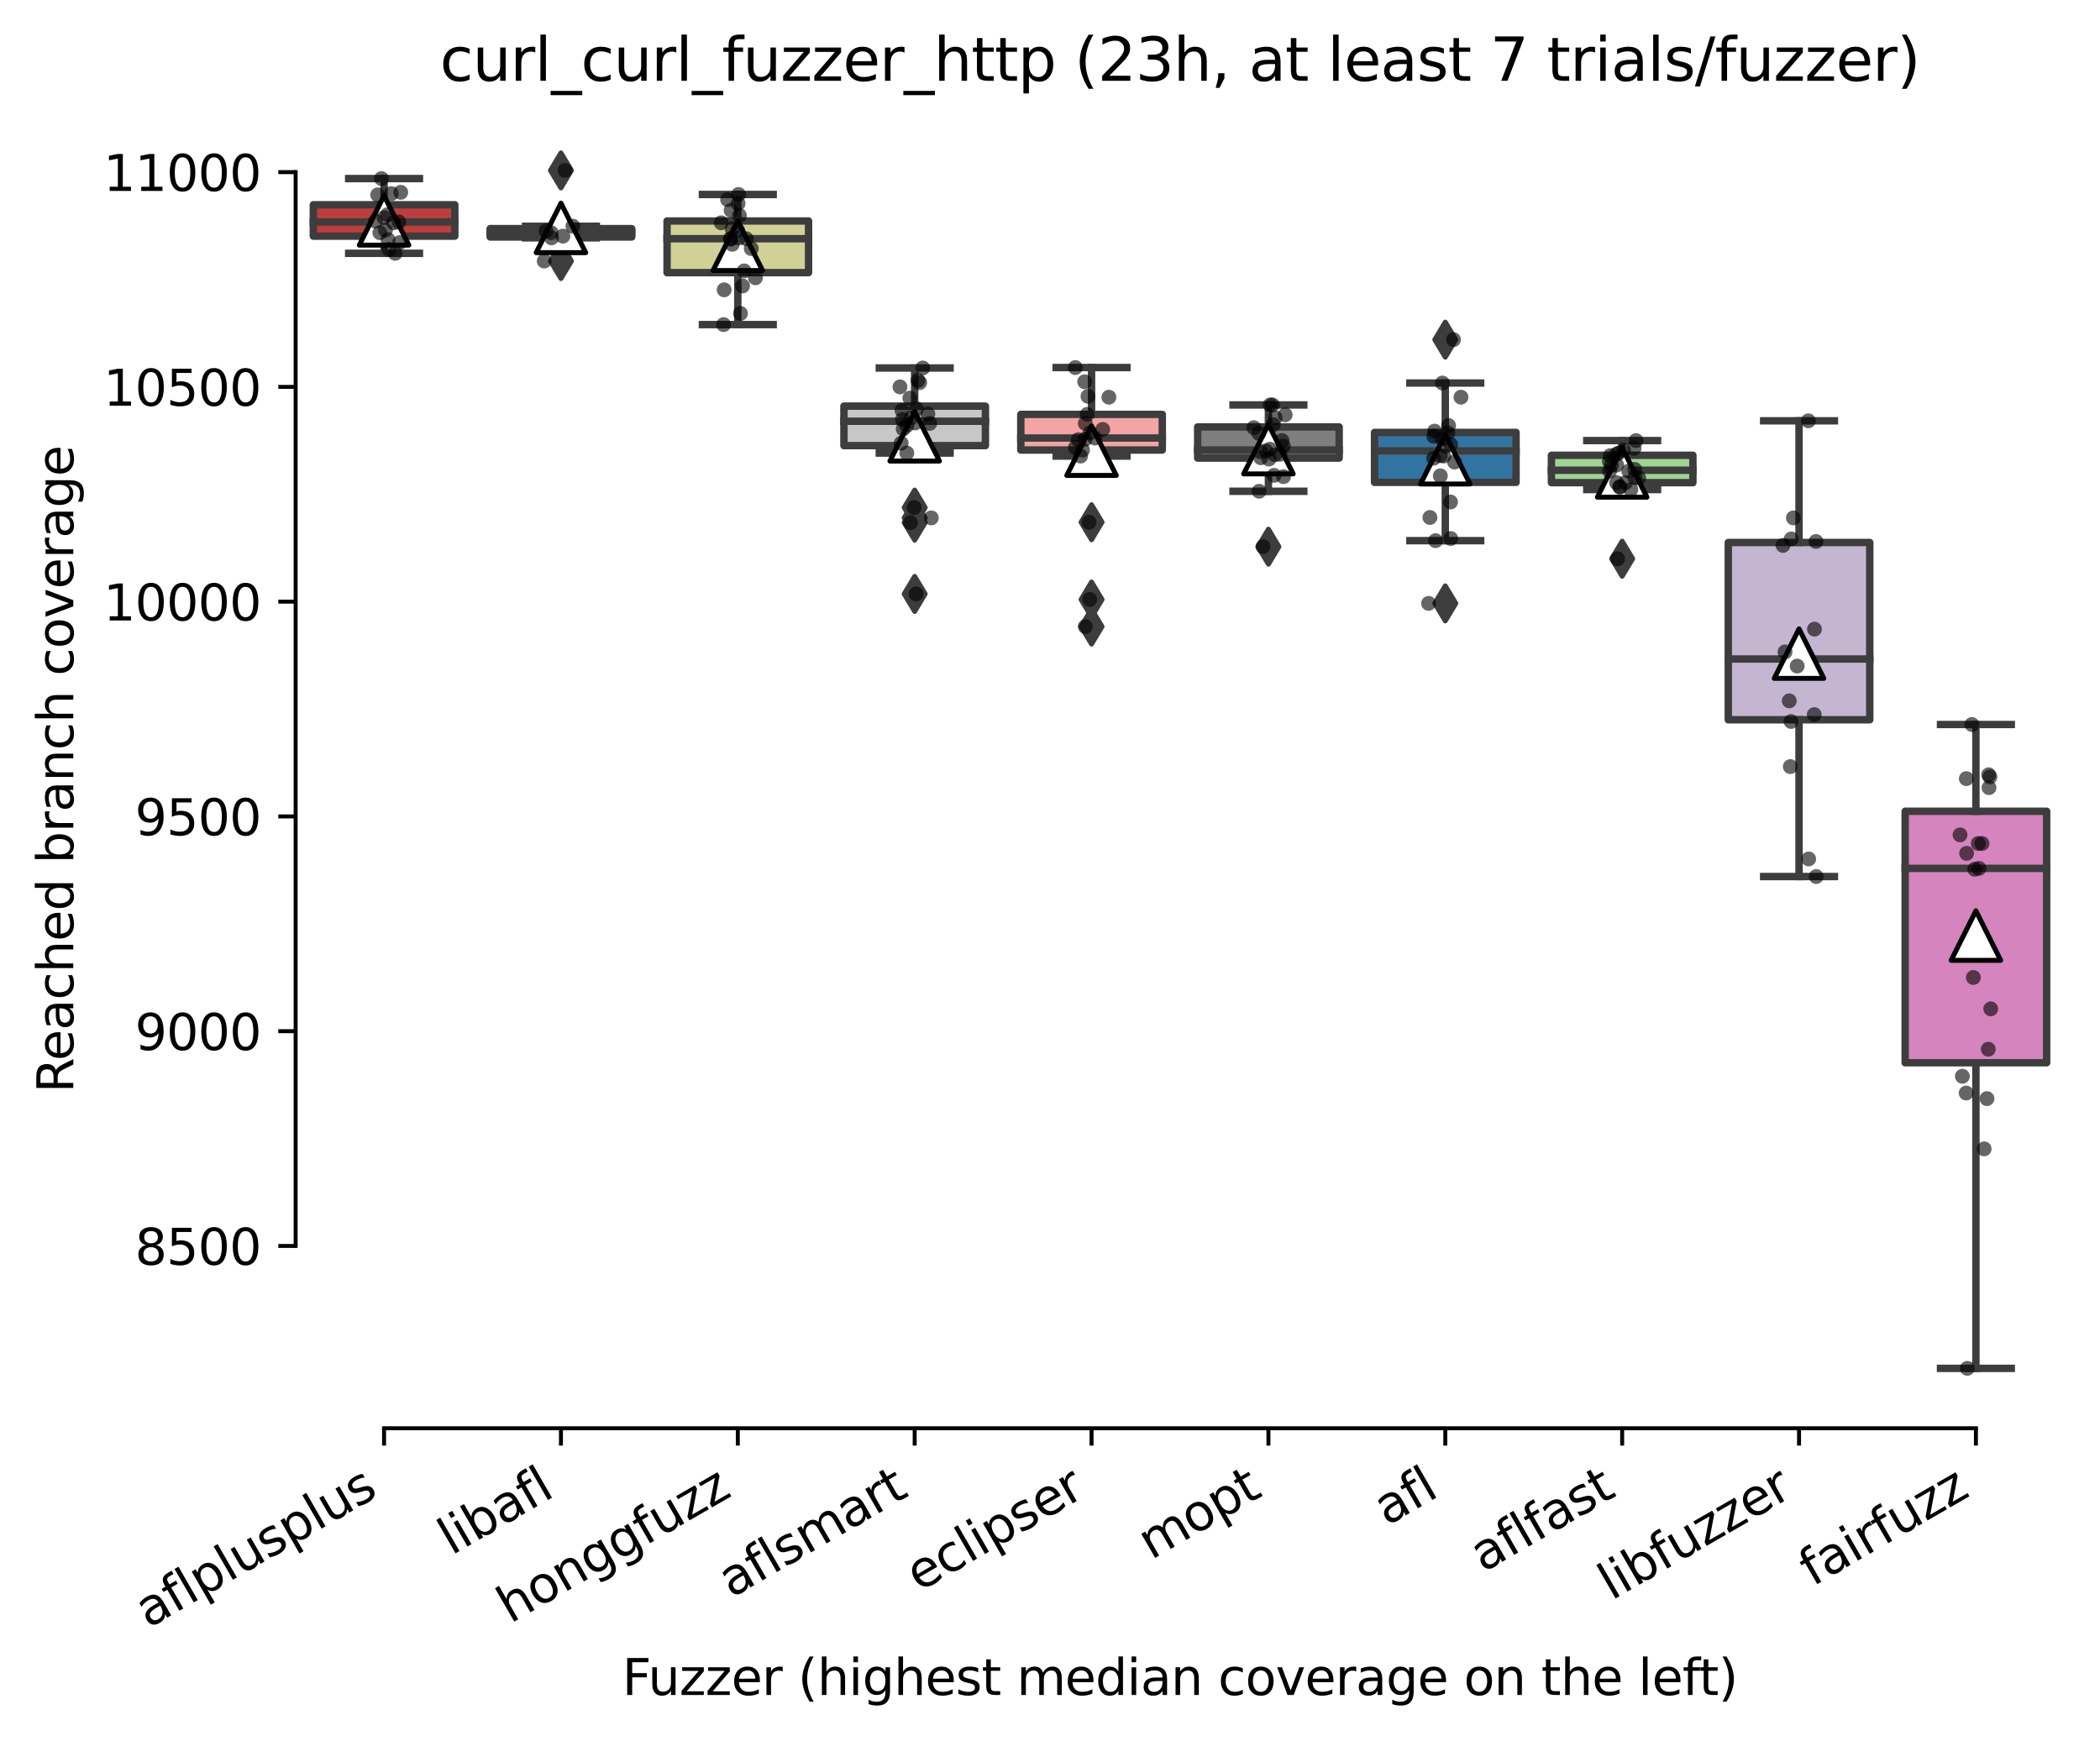 <?xml version="1.0" encoding="utf-8" standalone="no"?>
<!DOCTYPE svg PUBLIC "-//W3C//DTD SVG 1.1//EN"
  "http://www.w3.org/Graphics/SVG/1.1/DTD/svg11.dtd">
<svg xmlns:xlink="http://www.w3.org/1999/xlink" width="424.011pt" height="351.576pt" viewBox="0 0 424.011 351.576" xmlns="http://www.w3.org/2000/svg" version="1.1">
 <defs>
  <style type="text/css">*{stroke-linejoin: round; stroke-linecap: butt}</style>
 </defs>
 <g id="figure_1">
  <g id="patch_1">
   <path d="M 0 351.576 
L 424.011 351.576 
L 424.011 0 
L 0 0 
z
" style="fill: #ffffff"/>
  </g>
  <g id="axes_1">
   <g id="patch_2">
    <path d="M 59.691 288.43 
L 416.811 288.43 
L 416.811 22.318 
L 59.691 22.318 
z
" style="fill: #ffffff"/>
   </g>
   <g id="patch_3">
    <path d="M 63.262 47.685 
L 91.831 47.685 
L 91.831 41.353 
L 63.262 41.353 
L 63.262 47.685 
z
" clip-path="url(#p27b7f3db1e)" style="fill: #c03d3e; stroke: #3d3d3d; stroke-width: 1.5; stroke-linejoin: miter"/>
   </g>
   <g id="patch_4">
    <path d="M 98.974 47.859 
L 127.543 47.859 
L 127.543 46.167 
L 98.974 46.167 
L 98.974 47.859 
z
" clip-path="url(#p27b7f3db1e)" style="fill: #3a923a; stroke: #3d3d3d; stroke-width: 1.5; stroke-linejoin: miter"/>
   </g>
   <g id="patch_5">
    <path d="M 134.686 55.058 
L 163.255 55.058 
L 163.255 44.628 
L 134.686 44.628 
L 134.686 55.058 
z
" clip-path="url(#p27b7f3db1e)" style="fill: #d1d197; stroke: #3d3d3d; stroke-width: 1.5; stroke-linejoin: miter"/>
   </g>
   <g id="patch_6">
    <path d="M 170.398 89.993 
L 198.967 89.993 
L 198.967 82.013 
L 170.398 82.013 
L 170.398 89.993 
z
" clip-path="url(#p27b7f3db1e)" style="fill: #c7c7c7; stroke: #3d3d3d; stroke-width: 1.5; stroke-linejoin: miter"/>
   </g>
   <g id="patch_7">
    <path d="M 206.11 90.882 
L 234.679 90.882 
L 234.679 83.683 
L 206.11 83.683 
L 206.11 90.882 
z
" clip-path="url(#p27b7f3db1e)" style="fill: #f2a5a3; stroke: #3d3d3d; stroke-width: 1.5; stroke-linejoin: miter"/>
   </g>
   <g id="patch_8">
    <path d="M 241.822 92.509 
L 270.391 92.509 
L 270.391 86.22 
L 241.822 86.22 
L 241.822 92.509 
z
" clip-path="url(#p27b7f3db1e)" style="fill: #7f7f7f; stroke: #3d3d3d; stroke-width: 1.5; stroke-linejoin: miter"/>
   </g>
   <g id="patch_9">
    <path d="M 277.534 97.41 
L 306.103 97.41 
L 306.103 87.326 
L 277.534 87.326 
L 277.534 97.41 
z
" clip-path="url(#p27b7f3db1e)" style="fill: #3274a1; stroke: #3d3d3d; stroke-width: 1.5; stroke-linejoin: miter"/>
   </g>
   <g id="patch_10">
    <path d="M 313.246 97.475 
L 341.815 97.475 
L 341.815 91.945 
L 313.246 91.945 
L 313.246 97.475 
z
" clip-path="url(#p27b7f3db1e)" style="fill: #9fd495; stroke: #3d3d3d; stroke-width: 1.5; stroke-linejoin: miter"/>
   </g>
   <g id="patch_11">
    <path d="M 348.958 145.356 
L 377.527 145.356 
L 377.527 109.553 
L 348.958 109.553 
L 348.958 145.356 
z
" clip-path="url(#p27b7f3db1e)" style="fill: #c4b5d0; stroke: #3d3d3d; stroke-width: 1.5; stroke-linejoin: miter"/>
   </g>
   <g id="patch_12">
    <path d="M 384.67 214.618 
L 413.239 214.618 
L 413.239 163.831 
L 384.67 163.831 
L 384.67 214.618 
z
" clip-path="url(#p27b7f3db1e)" style="fill: #d684bd; stroke: #3d3d3d; stroke-width: 1.5; stroke-linejoin: miter"/>
   </g>
   <g id="matplotlib.axis_1">
    <g id="xtick_1">
     <g id="line2d_1">
      <defs>
       <path id="m35e69e8314" d="M 0 0 
L 0 3.5 
" style="stroke: #000000; stroke-width: 0.8"/>
      </defs>
      <g>
       <use xlink:href="#m35e69e8314" x="77.547" y="288.43" style="stroke: #000000; stroke-width: 0.8"/>
      </g>
     </g>
     <g id="text_1">
      <!-- aflplusplus -->
      <g transform="translate(29.938 328.897) rotate(-30) scale(0.1 -0.1)">
       <defs>
        <path id="DejaVuSans-61" d="M 2194 1759 
Q 1497 1759 1228 1600 
Q 959 1441 959 1056 
Q 959 750 1161 570 
Q 1363 391 1709 391 
Q 2188 391 2477 730 
Q 2766 1069 2766 1631 
L 2766 1759 
L 2194 1759 
z
M 3341 1997 
L 3341 0 
L 2766 0 
L 2766 531 
Q 2569 213 2275 61 
Q 1981 -91 1556 -91 
Q 1019 -91 701 211 
Q 384 513 384 1019 
Q 384 1609 779 1909 
Q 1175 2209 1959 2209 
L 2766 2209 
L 2766 2266 
Q 2766 2663 2505 2880 
Q 2244 3097 1772 3097 
Q 1472 3097 1187 3025 
Q 903 2953 641 2809 
L 641 3341 
Q 956 3463 1253 3523 
Q 1550 3584 1831 3584 
Q 2591 3584 2966 3190 
Q 3341 2797 3341 1997 
z
" transform="scale(0.016)"/>
        <path id="DejaVuSans-66" d="M 2375 4863 
L 2375 4384 
L 1825 4384 
Q 1516 4384 1395 4259 
Q 1275 4134 1275 3809 
L 1275 3500 
L 2222 3500 
L 2222 3053 
L 1275 3053 
L 1275 0 
L 697 0 
L 697 3053 
L 147 3053 
L 147 3500 
L 697 3500 
L 697 3744 
Q 697 4328 969 4595 
Q 1241 4863 1831 4863 
L 2375 4863 
z
" transform="scale(0.016)"/>
        <path id="DejaVuSans-6c" d="M 603 4863 
L 1178 4863 
L 1178 0 
L 603 0 
L 603 4863 
z
" transform="scale(0.016)"/>
        <path id="DejaVuSans-70" d="M 1159 525 
L 1159 -1331 
L 581 -1331 
L 581 3500 
L 1159 3500 
L 1159 2969 
Q 1341 3281 1617 3432 
Q 1894 3584 2278 3584 
Q 2916 3584 3314 3078 
Q 3713 2572 3713 1747 
Q 3713 922 3314 415 
Q 2916 -91 2278 -91 
Q 1894 -91 1617 61 
Q 1341 213 1159 525 
z
M 3116 1747 
Q 3116 2381 2855 2742 
Q 2594 3103 2138 3103 
Q 1681 3103 1420 2742 
Q 1159 2381 1159 1747 
Q 1159 1113 1420 752 
Q 1681 391 2138 391 
Q 2594 391 2855 752 
Q 3116 1113 3116 1747 
z
" transform="scale(0.016)"/>
        <path id="DejaVuSans-75" d="M 544 1381 
L 544 3500 
L 1119 3500 
L 1119 1403 
Q 1119 906 1312 657 
Q 1506 409 1894 409 
Q 2359 409 2629 706 
Q 2900 1003 2900 1516 
L 2900 3500 
L 3475 3500 
L 3475 0 
L 2900 0 
L 2900 538 
Q 2691 219 2414 64 
Q 2138 -91 1772 -91 
Q 1169 -91 856 284 
Q 544 659 544 1381 
z
M 1991 3584 
L 1991 3584 
z
" transform="scale(0.016)"/>
        <path id="DejaVuSans-73" d="M 2834 3397 
L 2834 2853 
Q 2591 2978 2328 3040 
Q 2066 3103 1784 3103 
Q 1356 3103 1142 2972 
Q 928 2841 928 2578 
Q 928 2378 1081 2264 
Q 1234 2150 1697 2047 
L 1894 2003 
Q 2506 1872 2764 1633 
Q 3022 1394 3022 966 
Q 3022 478 2636 193 
Q 2250 -91 1575 -91 
Q 1294 -91 989 -36 
Q 684 19 347 128 
L 347 722 
Q 666 556 975 473 
Q 1284 391 1588 391 
Q 1994 391 2212 530 
Q 2431 669 2431 922 
Q 2431 1156 2273 1281 
Q 2116 1406 1581 1522 
L 1381 1569 
Q 847 1681 609 1914 
Q 372 2147 372 2553 
Q 372 3047 722 3315 
Q 1072 3584 1716 3584 
Q 2034 3584 2315 3537 
Q 2597 3491 2834 3397 
z
" transform="scale(0.016)"/>
       </defs>
       <use xlink:href="#DejaVuSans-61"/>
       <use xlink:href="#DejaVuSans-66" x="61.279"/>
       <use xlink:href="#DejaVuSans-6c" x="96.484"/>
       <use xlink:href="#DejaVuSans-70" x="124.268"/>
       <use xlink:href="#DejaVuSans-6c" x="187.744"/>
       <use xlink:href="#DejaVuSans-75" x="215.527"/>
       <use xlink:href="#DejaVuSans-73" x="278.906"/>
       <use xlink:href="#DejaVuSans-70" x="331.006"/>
       <use xlink:href="#DejaVuSans-6c" x="394.482"/>
       <use xlink:href="#DejaVuSans-75" x="422.266"/>
       <use xlink:href="#DejaVuSans-73" x="485.645"/>
      </g>
     </g>
    </g>
    <g id="xtick_2">
     <g id="line2d_2">
      <g>
       <use xlink:href="#m35e69e8314" x="113.259" y="288.43" style="stroke: #000000; stroke-width: 0.8"/>
      </g>
     </g>
     <g id="text_2">
      <!-- libafl -->
      <g transform="translate(91.147 314.176) rotate(-30) scale(0.1 -0.1)">
       <defs>
        <path id="DejaVuSans-69" d="M 603 3500 
L 1178 3500 
L 1178 0 
L 603 0 
L 603 3500 
z
M 603 4863 
L 1178 4863 
L 1178 4134 
L 603 4134 
L 603 4863 
z
" transform="scale(0.016)"/>
        <path id="DejaVuSans-62" d="M 3116 1747 
Q 3116 2381 2855 2742 
Q 2594 3103 2138 3103 
Q 1681 3103 1420 2742 
Q 1159 2381 1159 1747 
Q 1159 1113 1420 752 
Q 1681 391 2138 391 
Q 2594 391 2855 752 
Q 3116 1113 3116 1747 
z
M 1159 2969 
Q 1341 3281 1617 3432 
Q 1894 3584 2278 3584 
Q 2916 3584 3314 3078 
Q 3713 2572 3713 1747 
Q 3713 922 3314 415 
Q 2916 -91 2278 -91 
Q 1894 -91 1617 61 
Q 1341 213 1159 525 
L 1159 0 
L 581 0 
L 581 4863 
L 1159 4863 
L 1159 2969 
z
" transform="scale(0.016)"/>
       </defs>
       <use xlink:href="#DejaVuSans-6c"/>
       <use xlink:href="#DejaVuSans-69" x="27.783"/>
       <use xlink:href="#DejaVuSans-62" x="55.566"/>
       <use xlink:href="#DejaVuSans-61" x="119.043"/>
       <use xlink:href="#DejaVuSans-66" x="180.322"/>
       <use xlink:href="#DejaVuSans-6c" x="215.527"/>
      </g>
     </g>
    </g>
    <g id="xtick_3">
     <g id="line2d_3">
      <g>
       <use xlink:href="#m35e69e8314" x="148.971" y="288.43" style="stroke: #000000; stroke-width: 0.8"/>
      </g>
     </g>
     <g id="text_3">
      <!-- honggfuzz -->
      <g transform="translate(103.031 327.933) rotate(-30) scale(0.1 -0.1)">
       <defs>
        <path id="DejaVuSans-68" d="M 3513 2113 
L 3513 0 
L 2938 0 
L 2938 2094 
Q 2938 2591 2744 2837 
Q 2550 3084 2163 3084 
Q 1697 3084 1428 2787 
Q 1159 2491 1159 1978 
L 1159 0 
L 581 0 
L 581 4863 
L 1159 4863 
L 1159 2956 
Q 1366 3272 1645 3428 
Q 1925 3584 2291 3584 
Q 2894 3584 3203 3211 
Q 3513 2838 3513 2113 
z
" transform="scale(0.016)"/>
        <path id="DejaVuSans-6f" d="M 1959 3097 
Q 1497 3097 1228 2736 
Q 959 2375 959 1747 
Q 959 1119 1226 758 
Q 1494 397 1959 397 
Q 2419 397 2687 759 
Q 2956 1122 2956 1747 
Q 2956 2369 2687 2733 
Q 2419 3097 1959 3097 
z
M 1959 3584 
Q 2709 3584 3137 3096 
Q 3566 2609 3566 1747 
Q 3566 888 3137 398 
Q 2709 -91 1959 -91 
Q 1206 -91 779 398 
Q 353 888 353 1747 
Q 353 2609 779 3096 
Q 1206 3584 1959 3584 
z
" transform="scale(0.016)"/>
        <path id="DejaVuSans-6e" d="M 3513 2113 
L 3513 0 
L 2938 0 
L 2938 2094 
Q 2938 2591 2744 2837 
Q 2550 3084 2163 3084 
Q 1697 3084 1428 2787 
Q 1159 2491 1159 1978 
L 1159 0 
L 581 0 
L 581 3500 
L 1159 3500 
L 1159 2956 
Q 1366 3272 1645 3428 
Q 1925 3584 2291 3584 
Q 2894 3584 3203 3211 
Q 3513 2838 3513 2113 
z
" transform="scale(0.016)"/>
        <path id="DejaVuSans-67" d="M 2906 1791 
Q 2906 2416 2648 2759 
Q 2391 3103 1925 3103 
Q 1463 3103 1205 2759 
Q 947 2416 947 1791 
Q 947 1169 1205 825 
Q 1463 481 1925 481 
Q 2391 481 2648 825 
Q 2906 1169 2906 1791 
z
M 3481 434 
Q 3481 -459 3084 -895 
Q 2688 -1331 1869 -1331 
Q 1566 -1331 1297 -1286 
Q 1028 -1241 775 -1147 
L 775 -588 
Q 1028 -725 1275 -790 
Q 1522 -856 1778 -856 
Q 2344 -856 2625 -561 
Q 2906 -266 2906 331 
L 2906 616 
Q 2728 306 2450 153 
Q 2172 0 1784 0 
Q 1141 0 747 490 
Q 353 981 353 1791 
Q 353 2603 747 3093 
Q 1141 3584 1784 3584 
Q 2172 3584 2450 3431 
Q 2728 3278 2906 2969 
L 2906 3500 
L 3481 3500 
L 3481 434 
z
" transform="scale(0.016)"/>
        <path id="DejaVuSans-7a" d="M 353 3500 
L 3084 3500 
L 3084 2975 
L 922 459 
L 3084 459 
L 3084 0 
L 275 0 
L 275 525 
L 2438 3041 
L 353 3041 
L 353 3500 
z
" transform="scale(0.016)"/>
       </defs>
       <use xlink:href="#DejaVuSans-68"/>
       <use xlink:href="#DejaVuSans-6f" x="63.379"/>
       <use xlink:href="#DejaVuSans-6e" x="124.561"/>
       <use xlink:href="#DejaVuSans-67" x="187.939"/>
       <use xlink:href="#DejaVuSans-67" x="251.416"/>
       <use xlink:href="#DejaVuSans-66" x="314.893"/>
       <use xlink:href="#DejaVuSans-75" x="350.098"/>
       <use xlink:href="#DejaVuSans-7a" x="413.477"/>
       <use xlink:href="#DejaVuSans-7a" x="465.967"/>
      </g>
     </g>
    </g>
    <g id="xtick_4">
     <g id="line2d_4">
      <g>
       <use xlink:href="#m35e69e8314" x="184.683" y="288.43" style="stroke: #000000; stroke-width: 0.8"/>
      </g>
     </g>
     <g id="text_4">
      <!-- aflsmart -->
      <g transform="translate(147.672 322.779) rotate(-30) scale(0.1 -0.1)">
       <defs>
        <path id="DejaVuSans-6d" d="M 3328 2828 
Q 3544 3216 3844 3400 
Q 4144 3584 4550 3584 
Q 5097 3584 5394 3201 
Q 5691 2819 5691 2113 
L 5691 0 
L 5113 0 
L 5113 2094 
Q 5113 2597 4934 2840 
Q 4756 3084 4391 3084 
Q 3944 3084 3684 2787 
Q 3425 2491 3425 1978 
L 3425 0 
L 2847 0 
L 2847 2094 
Q 2847 2600 2669 2842 
Q 2491 3084 2119 3084 
Q 1678 3084 1418 2786 
Q 1159 2488 1159 1978 
L 1159 0 
L 581 0 
L 581 3500 
L 1159 3500 
L 1159 2956 
Q 1356 3278 1631 3431 
Q 1906 3584 2284 3584 
Q 2666 3584 2933 3390 
Q 3200 3197 3328 2828 
z
" transform="scale(0.016)"/>
        <path id="DejaVuSans-72" d="M 2631 2963 
Q 2534 3019 2420 3045 
Q 2306 3072 2169 3072 
Q 1681 3072 1420 2755 
Q 1159 2438 1159 1844 
L 1159 0 
L 581 0 
L 581 3500 
L 1159 3500 
L 1159 2956 
Q 1341 3275 1631 3429 
Q 1922 3584 2338 3584 
Q 2397 3584 2469 3576 
Q 2541 3569 2628 3553 
L 2631 2963 
z
" transform="scale(0.016)"/>
        <path id="DejaVuSans-74" d="M 1172 4494 
L 1172 3500 
L 2356 3500 
L 2356 3053 
L 1172 3053 
L 1172 1153 
Q 1172 725 1289 603 
Q 1406 481 1766 481 
L 2356 481 
L 2356 0 
L 1766 0 
Q 1100 0 847 248 
Q 594 497 594 1153 
L 594 3053 
L 172 3053 
L 172 3500 
L 594 3500 
L 594 4494 
L 1172 4494 
z
" transform="scale(0.016)"/>
       </defs>
       <use xlink:href="#DejaVuSans-61"/>
       <use xlink:href="#DejaVuSans-66" x="61.279"/>
       <use xlink:href="#DejaVuSans-6c" x="96.484"/>
       <use xlink:href="#DejaVuSans-73" x="124.268"/>
       <use xlink:href="#DejaVuSans-6d" x="176.367"/>
       <use xlink:href="#DejaVuSans-61" x="273.779"/>
       <use xlink:href="#DejaVuSans-72" x="335.059"/>
       <use xlink:href="#DejaVuSans-74" x="376.172"/>
      </g>
     </g>
    </g>
    <g id="xtick_5">
     <g id="line2d_5">
      <g>
       <use xlink:href="#m35e69e8314" x="220.395" y="288.43" style="stroke: #000000; stroke-width: 0.8"/>
      </g>
     </g>
     <g id="text_5">
      <!-- eclipser -->
      <g transform="translate(185.554 321.525) rotate(-30) scale(0.1 -0.1)">
       <defs>
        <path id="DejaVuSans-65" d="M 3597 1894 
L 3597 1613 
L 953 1613 
Q 991 1019 1311 708 
Q 1631 397 2203 397 
Q 2534 397 2845 478 
Q 3156 559 3463 722 
L 3463 178 
Q 3153 47 2828 -22 
Q 2503 -91 2169 -91 
Q 1331 -91 842 396 
Q 353 884 353 1716 
Q 353 2575 817 3079 
Q 1281 3584 2069 3584 
Q 2775 3584 3186 3129 
Q 3597 2675 3597 1894 
z
M 3022 2063 
Q 3016 2534 2758 2815 
Q 2500 3097 2075 3097 
Q 1594 3097 1305 2825 
Q 1016 2553 972 2059 
L 3022 2063 
z
" transform="scale(0.016)"/>
        <path id="DejaVuSans-63" d="M 3122 3366 
L 3122 2828 
Q 2878 2963 2633 3030 
Q 2388 3097 2138 3097 
Q 1578 3097 1268 2742 
Q 959 2388 959 1747 
Q 959 1106 1268 751 
Q 1578 397 2138 397 
Q 2388 397 2633 464 
Q 2878 531 3122 666 
L 3122 134 
Q 2881 22 2623 -34 
Q 2366 -91 2075 -91 
Q 1284 -91 818 406 
Q 353 903 353 1747 
Q 353 2603 823 3093 
Q 1294 3584 2113 3584 
Q 2378 3584 2631 3529 
Q 2884 3475 3122 3366 
z
" transform="scale(0.016)"/>
       </defs>
       <use xlink:href="#DejaVuSans-65"/>
       <use xlink:href="#DejaVuSans-63" x="61.523"/>
       <use xlink:href="#DejaVuSans-6c" x="116.504"/>
       <use xlink:href="#DejaVuSans-69" x="144.287"/>
       <use xlink:href="#DejaVuSans-70" x="172.07"/>
       <use xlink:href="#DejaVuSans-73" x="235.547"/>
       <use xlink:href="#DejaVuSans-65" x="287.646"/>
       <use xlink:href="#DejaVuSans-72" x="349.17"/>
      </g>
     </g>
    </g>
    <g id="xtick_6">
     <g id="line2d_6">
      <g>
       <use xlink:href="#m35e69e8314" x="256.107" y="288.43" style="stroke: #000000; stroke-width: 0.8"/>
      </g>
     </g>
     <g id="text_6">
      <!-- mopt -->
      <g transform="translate(232.439 315.075) rotate(-30) scale(0.1 -0.1)">
       <use xlink:href="#DejaVuSans-6d"/>
       <use xlink:href="#DejaVuSans-6f" x="97.412"/>
       <use xlink:href="#DejaVuSans-70" x="158.594"/>
       <use xlink:href="#DejaVuSans-74" x="222.07"/>
      </g>
     </g>
    </g>
    <g id="xtick_7">
     <g id="line2d_7">
      <g>
       <use xlink:href="#m35e69e8314" x="291.819" y="288.43" style="stroke: #000000; stroke-width: 0.8"/>
      </g>
     </g>
     <g id="text_7">
      <!-- afl -->
      <g transform="translate(280.017 308.224) rotate(-30) scale(0.1 -0.1)">
       <use xlink:href="#DejaVuSans-61"/>
       <use xlink:href="#DejaVuSans-66" x="61.279"/>
       <use xlink:href="#DejaVuSans-6c" x="96.484"/>
      </g>
     </g>
    </g>
    <g id="xtick_8">
     <g id="line2d_8">
      <g>
       <use xlink:href="#m35e69e8314" x="327.531" y="288.43" style="stroke: #000000; stroke-width: 0.8"/>
      </g>
     </g>
     <g id="text_8">
      <!-- aflfast -->
      <g transform="translate(299.467 317.613) rotate(-30) scale(0.1 -0.1)">
       <use xlink:href="#DejaVuSans-61"/>
       <use xlink:href="#DejaVuSans-66" x="61.279"/>
       <use xlink:href="#DejaVuSans-6c" x="96.484"/>
       <use xlink:href="#DejaVuSans-66" x="124.268"/>
       <use xlink:href="#DejaVuSans-61" x="159.473"/>
       <use xlink:href="#DejaVuSans-73" x="220.752"/>
       <use xlink:href="#DejaVuSans-74" x="272.852"/>
      </g>
     </g>
    </g>
    <g id="xtick_9">
     <g id="line2d_9">
      <g>
       <use xlink:href="#m35e69e8314" x="363.243" y="288.43" style="stroke: #000000; stroke-width: 0.8"/>
      </g>
     </g>
     <g id="text_9">
      <!-- libfuzzer -->
      <g transform="translate(325.376 323.272) rotate(-30) scale(0.1 -0.1)">
       <use xlink:href="#DejaVuSans-6c"/>
       <use xlink:href="#DejaVuSans-69" x="27.783"/>
       <use xlink:href="#DejaVuSans-62" x="55.566"/>
       <use xlink:href="#DejaVuSans-66" x="119.043"/>
       <use xlink:href="#DejaVuSans-75" x="154.248"/>
       <use xlink:href="#DejaVuSans-7a" x="217.627"/>
       <use xlink:href="#DejaVuSans-7a" x="270.117"/>
       <use xlink:href="#DejaVuSans-65" x="322.607"/>
       <use xlink:href="#DejaVuSans-72" x="384.131"/>
      </g>
     </g>
    </g>
    <g id="xtick_10">
     <g id="line2d_10">
      <g>
       <use xlink:href="#m35e69e8314" x="398.955" y="288.43" style="stroke: #000000; stroke-width: 0.8"/>
      </g>
     </g>
     <g id="text_10">
      <!-- fairfuzz -->
      <g transform="translate(365.965 320.457) rotate(-30) scale(0.1 -0.1)">
       <use xlink:href="#DejaVuSans-66"/>
       <use xlink:href="#DejaVuSans-61" x="35.205"/>
       <use xlink:href="#DejaVuSans-69" x="96.484"/>
       <use xlink:href="#DejaVuSans-72" x="124.268"/>
       <use xlink:href="#DejaVuSans-66" x="165.381"/>
       <use xlink:href="#DejaVuSans-75" x="200.586"/>
       <use xlink:href="#DejaVuSans-7a" x="263.965"/>
       <use xlink:href="#DejaVuSans-7a" x="316.455"/>
      </g>
     </g>
    </g>
    <g id="text_11">
     <!-- Fuzzer (highest median coverage on the left) -->
     <g transform="translate(125.633 342.297) scale(0.1 -0.1)">
      <defs>
       <path id="DejaVuSans-46" d="M 628 4666 
L 3309 4666 
L 3309 4134 
L 1259 4134 
L 1259 2759 
L 3109 2759 
L 3109 2228 
L 1259 2228 
L 1259 0 
L 628 0 
L 628 4666 
z
" transform="scale(0.016)"/>
       <path id="DejaVuSans-20" transform="scale(0.016)"/>
       <path id="DejaVuSans-28" d="M 1984 4856 
Q 1566 4138 1362 3434 
Q 1159 2731 1159 2009 
Q 1159 1288 1364 580 
Q 1569 -128 1984 -844 
L 1484 -844 
Q 1016 -109 783 600 
Q 550 1309 550 2009 
Q 550 2706 781 3412 
Q 1013 4119 1484 4856 
L 1984 4856 
z
" transform="scale(0.016)"/>
       <path id="DejaVuSans-64" d="M 2906 2969 
L 2906 4863 
L 3481 4863 
L 3481 0 
L 2906 0 
L 2906 525 
Q 2725 213 2448 61 
Q 2172 -91 1784 -91 
Q 1150 -91 751 415 
Q 353 922 353 1747 
Q 353 2572 751 3078 
Q 1150 3584 1784 3584 
Q 2172 3584 2448 3432 
Q 2725 3281 2906 2969 
z
M 947 1747 
Q 947 1113 1208 752 
Q 1469 391 1925 391 
Q 2381 391 2643 752 
Q 2906 1113 2906 1747 
Q 2906 2381 2643 2742 
Q 2381 3103 1925 3103 
Q 1469 3103 1208 2742 
Q 947 2381 947 1747 
z
" transform="scale(0.016)"/>
       <path id="DejaVuSans-76" d="M 191 3500 
L 800 3500 
L 1894 563 
L 2988 3500 
L 3597 3500 
L 2284 0 
L 1503 0 
L 191 3500 
z
" transform="scale(0.016)"/>
       <path id="DejaVuSans-29" d="M 513 4856 
L 1013 4856 
Q 1481 4119 1714 3412 
Q 1947 2706 1947 2009 
Q 1947 1309 1714 600 
Q 1481 -109 1013 -844 
L 513 -844 
Q 928 -128 1133 580 
Q 1338 1288 1338 2009 
Q 1338 2731 1133 3434 
Q 928 4138 513 4856 
z
" transform="scale(0.016)"/>
      </defs>
      <use xlink:href="#DejaVuSans-46"/>
      <use xlink:href="#DejaVuSans-75" x="52.02"/>
      <use xlink:href="#DejaVuSans-7a" x="115.398"/>
      <use xlink:href="#DejaVuSans-7a" x="167.889"/>
      <use xlink:href="#DejaVuSans-65" x="220.379"/>
      <use xlink:href="#DejaVuSans-72" x="281.902"/>
      <use xlink:href="#DejaVuSans-20" x="323.016"/>
      <use xlink:href="#DejaVuSans-28" x="354.803"/>
      <use xlink:href="#DejaVuSans-68" x="393.816"/>
      <use xlink:href="#DejaVuSans-69" x="457.195"/>
      <use xlink:href="#DejaVuSans-67" x="484.979"/>
      <use xlink:href="#DejaVuSans-68" x="548.455"/>
      <use xlink:href="#DejaVuSans-65" x="611.834"/>
      <use xlink:href="#DejaVuSans-73" x="673.357"/>
      <use xlink:href="#DejaVuSans-74" x="725.457"/>
      <use xlink:href="#DejaVuSans-20" x="764.666"/>
      <use xlink:href="#DejaVuSans-6d" x="796.453"/>
      <use xlink:href="#DejaVuSans-65" x="893.865"/>
      <use xlink:href="#DejaVuSans-64" x="955.389"/>
      <use xlink:href="#DejaVuSans-69" x="1018.865"/>
      <use xlink:href="#DejaVuSans-61" x="1046.648"/>
      <use xlink:href="#DejaVuSans-6e" x="1107.928"/>
      <use xlink:href="#DejaVuSans-20" x="1171.307"/>
      <use xlink:href="#DejaVuSans-63" x="1203.094"/>
      <use xlink:href="#DejaVuSans-6f" x="1258.074"/>
      <use xlink:href="#DejaVuSans-76" x="1319.256"/>
      <use xlink:href="#DejaVuSans-65" x="1378.436"/>
      <use xlink:href="#DejaVuSans-72" x="1439.959"/>
      <use xlink:href="#DejaVuSans-61" x="1481.072"/>
      <use xlink:href="#DejaVuSans-67" x="1542.352"/>
      <use xlink:href="#DejaVuSans-65" x="1605.828"/>
      <use xlink:href="#DejaVuSans-20" x="1667.352"/>
      <use xlink:href="#DejaVuSans-6f" x="1699.139"/>
      <use xlink:href="#DejaVuSans-6e" x="1760.32"/>
      <use xlink:href="#DejaVuSans-20" x="1823.699"/>
      <use xlink:href="#DejaVuSans-74" x="1855.486"/>
      <use xlink:href="#DejaVuSans-68" x="1894.695"/>
      <use xlink:href="#DejaVuSans-65" x="1958.074"/>
      <use xlink:href="#DejaVuSans-20" x="2019.598"/>
      <use xlink:href="#DejaVuSans-6c" x="2051.385"/>
      <use xlink:href="#DejaVuSans-65" x="2079.168"/>
      <use xlink:href="#DejaVuSans-66" x="2140.691"/>
      <use xlink:href="#DejaVuSans-74" x="2174.146"/>
      <use xlink:href="#DejaVuSans-29" x="2213.355"/>
     </g>
    </g>
   </g>
   <g id="matplotlib.axis_2">
    <g id="ytick_1">
     <g id="line2d_11">
      <defs>
       <path id="m1c7e0b0875" d="M 0 0 
L -3.5 0 
" style="stroke: #000000; stroke-width: 0.8"/>
      </defs>
      <g>
       <use xlink:href="#m1c7e0b0875" x="59.691" y="251.613" style="stroke: #000000; stroke-width: 0.8"/>
      </g>
     </g>
     <g id="text_12">
      <!-- 8500 -->
      <g transform="translate(27.241 255.412) scale(0.1 -0.1)">
       <defs>
        <path id="DejaVuSans-38" d="M 2034 2216 
Q 1584 2216 1326 1975 
Q 1069 1734 1069 1313 
Q 1069 891 1326 650 
Q 1584 409 2034 409 
Q 2484 409 2743 651 
Q 3003 894 3003 1313 
Q 3003 1734 2745 1975 
Q 2488 2216 2034 2216 
z
M 1403 2484 
Q 997 2584 770 2862 
Q 544 3141 544 3541 
Q 544 4100 942 4425 
Q 1341 4750 2034 4750 
Q 2731 4750 3128 4425 
Q 3525 4100 3525 3541 
Q 3525 3141 3298 2862 
Q 3072 2584 2669 2484 
Q 3125 2378 3379 2068 
Q 3634 1759 3634 1313 
Q 3634 634 3220 271 
Q 2806 -91 2034 -91 
Q 1263 -91 848 271 
Q 434 634 434 1313 
Q 434 1759 690 2068 
Q 947 2378 1403 2484 
z
M 1172 3481 
Q 1172 3119 1398 2916 
Q 1625 2713 2034 2713 
Q 2441 2713 2670 2916 
Q 2900 3119 2900 3481 
Q 2900 3844 2670 4047 
Q 2441 4250 2034 4250 
Q 1625 4250 1398 4047 
Q 1172 3844 1172 3481 
z
" transform="scale(0.016)"/>
        <path id="DejaVuSans-35" d="M 691 4666 
L 3169 4666 
L 3169 4134 
L 1269 4134 
L 1269 2991 
Q 1406 3038 1543 3061 
Q 1681 3084 1819 3084 
Q 2600 3084 3056 2656 
Q 3513 2228 3513 1497 
Q 3513 744 3044 326 
Q 2575 -91 1722 -91 
Q 1428 -91 1123 -41 
Q 819 9 494 109 
L 494 744 
Q 775 591 1075 516 
Q 1375 441 1709 441 
Q 2250 441 2565 725 
Q 2881 1009 2881 1497 
Q 2881 1984 2565 2268 
Q 2250 2553 1709 2553 
Q 1456 2553 1204 2497 
Q 953 2441 691 2322 
L 691 4666 
z
" transform="scale(0.016)"/>
        <path id="DejaVuSans-30" d="M 2034 4250 
Q 1547 4250 1301 3770 
Q 1056 3291 1056 2328 
Q 1056 1369 1301 889 
Q 1547 409 2034 409 
Q 2525 409 2770 889 
Q 3016 1369 3016 2328 
Q 3016 3291 2770 3770 
Q 2525 4250 2034 4250 
z
M 2034 4750 
Q 2819 4750 3233 4129 
Q 3647 3509 3647 2328 
Q 3647 1150 3233 529 
Q 2819 -91 2034 -91 
Q 1250 -91 836 529 
Q 422 1150 422 2328 
Q 422 3509 836 4129 
Q 1250 4750 2034 4750 
z
" transform="scale(0.016)"/>
       </defs>
       <use xlink:href="#DejaVuSans-38"/>
       <use xlink:href="#DejaVuSans-35" x="63.623"/>
       <use xlink:href="#DejaVuSans-30" x="127.246"/>
       <use xlink:href="#DejaVuSans-30" x="190.869"/>
      </g>
     </g>
    </g>
    <g id="ytick_2">
     <g id="line2d_12">
      <g>
       <use xlink:href="#m1c7e0b0875" x="59.691" y="208.243" style="stroke: #000000; stroke-width: 0.8"/>
      </g>
     </g>
     <g id="text_13">
      <!-- 9000 -->
      <g transform="translate(27.241 212.042) scale(0.1 -0.1)">
       <defs>
        <path id="DejaVuSans-39" d="M 703 97 
L 703 672 
Q 941 559 1184 500 
Q 1428 441 1663 441 
Q 2288 441 2617 861 
Q 2947 1281 2994 2138 
Q 2813 1869 2534 1725 
Q 2256 1581 1919 1581 
Q 1219 1581 811 2004 
Q 403 2428 403 3163 
Q 403 3881 828 4315 
Q 1253 4750 1959 4750 
Q 2769 4750 3195 4129 
Q 3622 3509 3622 2328 
Q 3622 1225 3098 567 
Q 2575 -91 1691 -91 
Q 1453 -91 1209 -44 
Q 966 3 703 97 
z
M 1959 2075 
Q 2384 2075 2632 2365 
Q 2881 2656 2881 3163 
Q 2881 3666 2632 3958 
Q 2384 4250 1959 4250 
Q 1534 4250 1286 3958 
Q 1038 3666 1038 3163 
Q 1038 2656 1286 2365 
Q 1534 2075 1959 2075 
z
" transform="scale(0.016)"/>
       </defs>
       <use xlink:href="#DejaVuSans-39"/>
       <use xlink:href="#DejaVuSans-30" x="63.623"/>
       <use xlink:href="#DejaVuSans-30" x="127.246"/>
       <use xlink:href="#DejaVuSans-30" x="190.869"/>
      </g>
     </g>
    </g>
    <g id="ytick_3">
     <g id="line2d_13">
      <g>
       <use xlink:href="#m1c7e0b0875" x="59.691" y="164.872" style="stroke: #000000; stroke-width: 0.8"/>
      </g>
     </g>
     <g id="text_14">
      <!-- 9500 -->
      <g transform="translate(27.241 168.671) scale(0.1 -0.1)">
       <use xlink:href="#DejaVuSans-39"/>
       <use xlink:href="#DejaVuSans-35" x="63.623"/>
       <use xlink:href="#DejaVuSans-30" x="127.246"/>
       <use xlink:href="#DejaVuSans-30" x="190.869"/>
      </g>
     </g>
    </g>
    <g id="ytick_4">
     <g id="line2d_14">
      <g>
       <use xlink:href="#m1c7e0b0875" x="59.691" y="121.502" style="stroke: #000000; stroke-width: 0.8"/>
      </g>
     </g>
     <g id="text_15">
      <!-- 10000 -->
      <g transform="translate(20.878 125.301) scale(0.1 -0.1)">
       <defs>
        <path id="DejaVuSans-31" d="M 794 531 
L 1825 531 
L 1825 4091 
L 703 3866 
L 703 4441 
L 1819 4666 
L 2450 4666 
L 2450 531 
L 3481 531 
L 3481 0 
L 794 0 
L 794 531 
z
" transform="scale(0.016)"/>
       </defs>
       <use xlink:href="#DejaVuSans-31"/>
       <use xlink:href="#DejaVuSans-30" x="63.623"/>
       <use xlink:href="#DejaVuSans-30" x="127.246"/>
       <use xlink:href="#DejaVuSans-30" x="190.869"/>
       <use xlink:href="#DejaVuSans-30" x="254.492"/>
      </g>
     </g>
    </g>
    <g id="ytick_5">
     <g id="line2d_15">
      <g>
       <use xlink:href="#m1c7e0b0875" x="59.691" y="78.131" style="stroke: #000000; stroke-width: 0.8"/>
      </g>
     </g>
     <g id="text_16">
      <!-- 10500 -->
      <g transform="translate(20.878 81.931) scale(0.1 -0.1)">
       <use xlink:href="#DejaVuSans-31"/>
       <use xlink:href="#DejaVuSans-30" x="63.623"/>
       <use xlink:href="#DejaVuSans-35" x="127.246"/>
       <use xlink:href="#DejaVuSans-30" x="190.869"/>
       <use xlink:href="#DejaVuSans-30" x="254.492"/>
      </g>
     </g>
    </g>
    <g id="ytick_6">
     <g id="line2d_16">
      <g>
       <use xlink:href="#m1c7e0b0875" x="59.691" y="34.761" style="stroke: #000000; stroke-width: 0.8"/>
      </g>
     </g>
     <g id="text_17">
      <!-- 11000 -->
      <g transform="translate(20.878 38.56) scale(0.1 -0.1)">
       <use xlink:href="#DejaVuSans-31"/>
       <use xlink:href="#DejaVuSans-31" x="63.623"/>
       <use xlink:href="#DejaVuSans-30" x="127.246"/>
       <use xlink:href="#DejaVuSans-30" x="190.869"/>
       <use xlink:href="#DejaVuSans-30" x="254.492"/>
      </g>
     </g>
    </g>
    <g id="text_18">
     <!-- Reached branch coverage -->
     <g transform="translate(14.798 220.706) rotate(-90) scale(0.1 -0.1)">
      <defs>
       <path id="DejaVuSans-52" d="M 2841 2188 
Q 3044 2119 3236 1894 
Q 3428 1669 3622 1275 
L 4263 0 
L 3584 0 
L 2988 1197 
Q 2756 1666 2539 1819 
Q 2322 1972 1947 1972 
L 1259 1972 
L 1259 0 
L 628 0 
L 628 4666 
L 2053 4666 
Q 2853 4666 3247 4331 
Q 3641 3997 3641 3322 
Q 3641 2881 3436 2590 
Q 3231 2300 2841 2188 
z
M 1259 4147 
L 1259 2491 
L 2053 2491 
Q 2509 2491 2742 2702 
Q 2975 2913 2975 3322 
Q 2975 3731 2742 3939 
Q 2509 4147 2053 4147 
L 1259 4147 
z
" transform="scale(0.016)"/>
      </defs>
      <use xlink:href="#DejaVuSans-52"/>
      <use xlink:href="#DejaVuSans-65" x="64.982"/>
      <use xlink:href="#DejaVuSans-61" x="126.506"/>
      <use xlink:href="#DejaVuSans-63" x="187.785"/>
      <use xlink:href="#DejaVuSans-68" x="242.766"/>
      <use xlink:href="#DejaVuSans-65" x="306.145"/>
      <use xlink:href="#DejaVuSans-64" x="367.668"/>
      <use xlink:href="#DejaVuSans-20" x="431.145"/>
      <use xlink:href="#DejaVuSans-62" x="462.932"/>
      <use xlink:href="#DejaVuSans-72" x="526.408"/>
      <use xlink:href="#DejaVuSans-61" x="567.521"/>
      <use xlink:href="#DejaVuSans-6e" x="628.801"/>
      <use xlink:href="#DejaVuSans-63" x="692.18"/>
      <use xlink:href="#DejaVuSans-68" x="747.16"/>
      <use xlink:href="#DejaVuSans-20" x="810.539"/>
      <use xlink:href="#DejaVuSans-63" x="842.326"/>
      <use xlink:href="#DejaVuSans-6f" x="897.307"/>
      <use xlink:href="#DejaVuSans-76" x="958.488"/>
      <use xlink:href="#DejaVuSans-65" x="1017.668"/>
      <use xlink:href="#DejaVuSans-72" x="1079.191"/>
      <use xlink:href="#DejaVuSans-61" x="1120.305"/>
      <use xlink:href="#DejaVuSans-67" x="1181.584"/>
      <use xlink:href="#DejaVuSans-65" x="1245.061"/>
     </g>
    </g>
   </g>
   <g id="line2d_17">
    <path d="M 77.547 47.685 
L 77.547 51.155 
" clip-path="url(#p27b7f3db1e)" style="fill: none; stroke: #3d3d3d; stroke-width: 1.5; stroke-linecap: square"/>
   </g>
   <g id="line2d_18">
    <path d="M 77.547 41.353 
L 77.547 36.062 
" clip-path="url(#p27b7f3db1e)" style="fill: none; stroke: #3d3d3d; stroke-width: 1.5; stroke-linecap: square"/>
   </g>
   <g id="line2d_19">
    <path d="M 70.404 51.155 
L 84.689 51.155 
" clip-path="url(#p27b7f3db1e)" style="fill: none; stroke: #3d3d3d; stroke-width: 1.5; stroke-linecap: square"/>
   </g>
   <g id="line2d_20">
    <path d="M 70.404 36.062 
L 84.689 36.062 
" clip-path="url(#p27b7f3db1e)" style="fill: none; stroke: #3d3d3d; stroke-width: 1.5; stroke-linecap: square"/>
   </g>
   <g id="line2d_21"/>
   <g id="line2d_22">
    <path d="M 113.259 47.859 
L 113.259 48.032 
" clip-path="url(#p27b7f3db1e)" style="fill: none; stroke: #3d3d3d; stroke-width: 1.5; stroke-linecap: square"/>
   </g>
   <g id="line2d_23">
    <path d="M 113.259 46.167 
L 113.259 45.69 
" clip-path="url(#p27b7f3db1e)" style="fill: none; stroke: #3d3d3d; stroke-width: 1.5; stroke-linecap: square"/>
   </g>
   <g id="line2d_24">
    <path d="M 106.116 48.032 
L 120.401 48.032 
" clip-path="url(#p27b7f3db1e)" style="fill: none; stroke: #3d3d3d; stroke-width: 1.5; stroke-linecap: square"/>
   </g>
   <g id="line2d_25">
    <path d="M 106.116 45.69 
L 120.401 45.69 
" clip-path="url(#p27b7f3db1e)" style="fill: none; stroke: #3d3d3d; stroke-width: 1.5; stroke-linecap: square"/>
   </g>
   <g id="line2d_26">
    <defs>
     <path id="m6e3217a6bf" d="M -0 3.536 
L 2.121 0 
L -0 -3.536 
L -2.121 -0 
z
" style="stroke: #3d3d3d; stroke-linejoin: miter"/>
    </defs>
    <g clip-path="url(#p27b7f3db1e)">
     <use xlink:href="#m6e3217a6bf" x="113.259" y="52.716" style="fill: #3d3d3d; stroke: #3d3d3d; stroke-linejoin: miter"/>
     <use xlink:href="#m6e3217a6bf" x="113.259" y="34.414" style="fill: #3d3d3d; stroke: #3d3d3d; stroke-linejoin: miter"/>
    </g>
   </g>
   <g id="line2d_27">
    <path d="M 148.971 55.058 
L 148.971 65.554 
" clip-path="url(#p27b7f3db1e)" style="fill: none; stroke: #3d3d3d; stroke-width: 1.5; stroke-linecap: square"/>
   </g>
   <g id="line2d_28">
    <path d="M 148.971 44.628 
L 148.971 39.272 
" clip-path="url(#p27b7f3db1e)" style="fill: none; stroke: #3d3d3d; stroke-width: 1.5; stroke-linecap: square"/>
   </g>
   <g id="line2d_29">
    <path d="M 141.828 65.554 
L 156.113 65.554 
" clip-path="url(#p27b7f3db1e)" style="fill: none; stroke: #3d3d3d; stroke-width: 1.5; stroke-linecap: square"/>
   </g>
   <g id="line2d_30">
    <path d="M 141.828 39.272 
L 156.113 39.272 
" clip-path="url(#p27b7f3db1e)" style="fill: none; stroke: #3d3d3d; stroke-width: 1.5; stroke-linecap: square"/>
   </g>
   <g id="line2d_31"/>
   <g id="line2d_32">
    <path d="M 184.683 89.993 
L 184.683 91.49 
" clip-path="url(#p27b7f3db1e)" style="fill: none; stroke: #3d3d3d; stroke-width: 1.5; stroke-linecap: square"/>
   </g>
   <g id="line2d_33">
    <path d="M 184.683 82.013 
L 184.683 74.315 
" clip-path="url(#p27b7f3db1e)" style="fill: none; stroke: #3d3d3d; stroke-width: 1.5; stroke-linecap: square"/>
   </g>
   <g id="line2d_34">
    <path d="M 177.54 91.49 
L 191.825 91.49 
" clip-path="url(#p27b7f3db1e)" style="fill: none; stroke: #3d3d3d; stroke-width: 1.5; stroke-linecap: square"/>
   </g>
   <g id="line2d_35">
    <path d="M 177.54 74.315 
L 191.825 74.315 
" clip-path="url(#p27b7f3db1e)" style="fill: none; stroke: #3d3d3d; stroke-width: 1.5; stroke-linecap: square"/>
   </g>
   <g id="line2d_36">
    <g clip-path="url(#p27b7f3db1e)">
     <use xlink:href="#m6e3217a6bf" x="184.683" y="119.941" style="fill: #3d3d3d; stroke: #3d3d3d; stroke-linejoin: miter"/>
     <use xlink:href="#m6e3217a6bf" x="184.683" y="104.587" style="fill: #3d3d3d; stroke: #3d3d3d; stroke-linejoin: miter"/>
     <use xlink:href="#m6e3217a6bf" x="184.683" y="102.506" style="fill: #3d3d3d; stroke: #3d3d3d; stroke-linejoin: miter"/>
     <use xlink:href="#m6e3217a6bf" x="184.683" y="105.542" style="fill: #3d3d3d; stroke: #3d3d3d; stroke-linejoin: miter"/>
    </g>
   </g>
   <g id="line2d_37">
    <path d="M 220.395 90.882 
L 220.395 92.097 
" clip-path="url(#p27b7f3db1e)" style="fill: none; stroke: #3d3d3d; stroke-width: 1.5; stroke-linecap: square"/>
   </g>
   <g id="line2d_38">
    <path d="M 220.395 83.683 
L 220.395 74.228 
" clip-path="url(#p27b7f3db1e)" style="fill: none; stroke: #3d3d3d; stroke-width: 1.5; stroke-linecap: square"/>
   </g>
   <g id="line2d_39">
    <path d="M 213.252 92.097 
L 227.537 92.097 
" clip-path="url(#p27b7f3db1e)" style="fill: none; stroke: #3d3d3d; stroke-width: 1.5; stroke-linecap: square"/>
   </g>
   <g id="line2d_40">
    <path d="M 213.252 74.228 
L 227.537 74.228 
" clip-path="url(#p27b7f3db1e)" style="fill: none; stroke: #3d3d3d; stroke-width: 1.5; stroke-linecap: square"/>
   </g>
   <g id="line2d_41">
    <g clip-path="url(#p27b7f3db1e)">
     <use xlink:href="#m6e3217a6bf" x="220.395" y="105.455" style="fill: #3d3d3d; stroke: #3d3d3d; stroke-linejoin: miter"/>
     <use xlink:href="#m6e3217a6bf" x="220.395" y="126.533" style="fill: #3d3d3d; stroke: #3d3d3d; stroke-linejoin: miter"/>
     <use xlink:href="#m6e3217a6bf" x="220.395" y="121.068" style="fill: #3d3d3d; stroke: #3d3d3d; stroke-linejoin: miter"/>
    </g>
   </g>
   <g id="line2d_42">
    <path d="M 256.107 92.509 
L 256.107 99.209 
" clip-path="url(#p27b7f3db1e)" style="fill: none; stroke: #3d3d3d; stroke-width: 1.5; stroke-linecap: square"/>
   </g>
   <g id="line2d_43">
    <path d="M 256.107 86.22 
L 256.107 81.775 
" clip-path="url(#p27b7f3db1e)" style="fill: none; stroke: #3d3d3d; stroke-width: 1.5; stroke-linecap: square"/>
   </g>
   <g id="line2d_44">
    <path d="M 248.964 99.209 
L 263.249 99.209 
" clip-path="url(#p27b7f3db1e)" style="fill: none; stroke: #3d3d3d; stroke-width: 1.5; stroke-linecap: square"/>
   </g>
   <g id="line2d_45">
    <path d="M 248.964 81.775 
L 263.249 81.775 
" clip-path="url(#p27b7f3db1e)" style="fill: none; stroke: #3d3d3d; stroke-width: 1.5; stroke-linecap: square"/>
   </g>
   <g id="line2d_46">
    <g clip-path="url(#p27b7f3db1e)">
     <use xlink:href="#m6e3217a6bf" x="256.107" y="110.399" style="fill: #3d3d3d; stroke: #3d3d3d; stroke-linejoin: miter"/>
    </g>
   </g>
   <g id="line2d_47">
    <path d="M 291.819 97.41 
L 291.819 109.185 
" clip-path="url(#p27b7f3db1e)" style="fill: none; stroke: #3d3d3d; stroke-width: 1.5; stroke-linecap: square"/>
   </g>
   <g id="line2d_48">
    <path d="M 291.819 87.326 
L 291.819 77.351 
" clip-path="url(#p27b7f3db1e)" style="fill: none; stroke: #3d3d3d; stroke-width: 1.5; stroke-linecap: square"/>
   </g>
   <g id="line2d_49">
    <path d="M 284.676 109.185 
L 298.961 109.185 
" clip-path="url(#p27b7f3db1e)" style="fill: none; stroke: #3d3d3d; stroke-width: 1.5; stroke-linecap: square"/>
   </g>
   <g id="line2d_50">
    <path d="M 284.676 77.351 
L 298.961 77.351 
" clip-path="url(#p27b7f3db1e)" style="fill: none; stroke: #3d3d3d; stroke-width: 1.5; stroke-linecap: square"/>
   </g>
   <g id="line2d_51">
    <g clip-path="url(#p27b7f3db1e)">
     <use xlink:href="#m6e3217a6bf" x="291.819" y="121.849" style="fill: #3d3d3d; stroke: #3d3d3d; stroke-linejoin: miter"/>
     <use xlink:href="#m6e3217a6bf" x="291.819" y="68.59" style="fill: #3d3d3d; stroke: #3d3d3d; stroke-linejoin: miter"/>
    </g>
   </g>
   <g id="line2d_52">
    <path d="M 327.531 97.475 
L 327.531 98.863 
" clip-path="url(#p27b7f3db1e)" style="fill: none; stroke: #3d3d3d; stroke-width: 1.5; stroke-linecap: square"/>
   </g>
   <g id="line2d_53">
    <path d="M 327.531 91.945 
L 327.531 88.974 
" clip-path="url(#p27b7f3db1e)" style="fill: none; stroke: #3d3d3d; stroke-width: 1.5; stroke-linecap: square"/>
   </g>
   <g id="line2d_54">
    <path d="M 320.388 98.863 
L 334.673 98.863 
" clip-path="url(#p27b7f3db1e)" style="fill: none; stroke: #3d3d3d; stroke-width: 1.5; stroke-linecap: square"/>
   </g>
   <g id="line2d_55">
    <path d="M 320.388 88.974 
L 334.673 88.974 
" clip-path="url(#p27b7f3db1e)" style="fill: none; stroke: #3d3d3d; stroke-width: 1.5; stroke-linecap: square"/>
   </g>
   <g id="line2d_56">
    <g clip-path="url(#p27b7f3db1e)">
     <use xlink:href="#m6e3217a6bf" x="327.531" y="112.828" style="fill: #3d3d3d; stroke: #3d3d3d; stroke-linejoin: miter"/>
    </g>
   </g>
   <g id="line2d_57">
    <path d="M 363.243 145.356 
L 363.243 177.016 
" clip-path="url(#p27b7f3db1e)" style="fill: none; stroke: #3d3d3d; stroke-width: 1.5; stroke-linecap: square"/>
   </g>
   <g id="line2d_58">
    <path d="M 363.243 109.553 
L 363.243 84.984 
" clip-path="url(#p27b7f3db1e)" style="fill: none; stroke: #3d3d3d; stroke-width: 1.5; stroke-linecap: square"/>
   </g>
   <g id="line2d_59">
    <path d="M 356.1 177.016 
L 370.385 177.016 
" clip-path="url(#p27b7f3db1e)" style="fill: none; stroke: #3d3d3d; stroke-width: 1.5; stroke-linecap: square"/>
   </g>
   <g id="line2d_60">
    <path d="M 356.1 84.984 
L 370.385 84.984 
" clip-path="url(#p27b7f3db1e)" style="fill: none; stroke: #3d3d3d; stroke-width: 1.5; stroke-linecap: square"/>
   </g>
   <g id="line2d_61"/>
   <g id="line2d_62">
    <path d="M 398.955 214.618 
L 398.955 276.334 
" clip-path="url(#p27b7f3db1e)" style="fill: none; stroke: #3d3d3d; stroke-width: 1.5; stroke-linecap: square"/>
   </g>
   <g id="line2d_63">
    <path d="M 398.955 163.831 
L 398.955 146.31 
" clip-path="url(#p27b7f3db1e)" style="fill: none; stroke: #3d3d3d; stroke-width: 1.5; stroke-linecap: square"/>
   </g>
   <g id="line2d_64">
    <path d="M 391.812 276.334 
L 406.097 276.334 
" clip-path="url(#p27b7f3db1e)" style="fill: none; stroke: #3d3d3d; stroke-width: 1.5; stroke-linecap: square"/>
   </g>
   <g id="line2d_65">
    <path d="M 391.812 146.31 
L 406.097 146.31 
" clip-path="url(#p27b7f3db1e)" style="fill: none; stroke: #3d3d3d; stroke-width: 1.5; stroke-linecap: square"/>
   </g>
   <g id="line2d_66"/>
   <g id="line2d_67">
    <path d="M 63.262 44.823 
L 91.831 44.823 
" clip-path="url(#p27b7f3db1e)" style="fill: none; stroke: #3d3d3d; stroke-width: 1.5; stroke-linecap: square"/>
   </g>
   <g id="line2d_68">
    <defs>
     <path id="mf0c0459b61" d="M 0 -5 
L -5 5 
L 5 5 
z
" style="stroke: #000000; stroke-linejoin: miter"/>
    </defs>
    <g clip-path="url(#p27b7f3db1e)">
     <use xlink:href="#mf0c0459b61" x="77.547" y="44.499" style="fill: #ffffff; stroke: #000000; stroke-linejoin: miter"/>
    </g>
   </g>
   <g id="line2d_69">
    <path d="M 98.974 46.992 
L 127.543 46.992 
" clip-path="url(#p27b7f3db1e)" style="fill: none; stroke: #3d3d3d; stroke-width: 1.5; stroke-linecap: square"/>
   </g>
   <g id="line2d_70">
    <g clip-path="url(#p27b7f3db1e)">
     <use xlink:href="#mf0c0459b61" x="113.259" y="46.025" style="fill: #ffffff; stroke: #000000; stroke-linejoin: miter"/>
    </g>
   </g>
   <g id="line2d_71">
    <path d="M 134.686 48.206 
L 163.255 48.206 
" clip-path="url(#p27b7f3db1e)" style="fill: none; stroke: #3d3d3d; stroke-width: 1.5; stroke-linecap: square"/>
   </g>
   <g id="line2d_72">
    <g clip-path="url(#p27b7f3db1e)">
     <use xlink:href="#mf0c0459b61" x="148.971" y="49.633" style="fill: #ffffff; stroke: #000000; stroke-linejoin: miter"/>
    </g>
   </g>
   <g id="line2d_73">
    <path d="M 170.398 85.071 
L 198.967 85.071 
" clip-path="url(#p27b7f3db1e)" style="fill: none; stroke: #3d3d3d; stroke-width: 1.5; stroke-linecap: square"/>
   </g>
   <g id="line2d_74">
    <g clip-path="url(#p27b7f3db1e)">
     <use xlink:href="#mf0c0459b61" x="184.683" y="88.107" style="fill: #ffffff; stroke: #000000; stroke-linejoin: miter"/>
    </g>
   </g>
   <g id="line2d_75">
    <path d="M 206.11 88.454 
L 234.679 88.454 
" clip-path="url(#p27b7f3db1e)" style="fill: none; stroke: #3d3d3d; stroke-width: 1.5; stroke-linecap: square"/>
   </g>
   <g id="line2d_76">
    <g clip-path="url(#p27b7f3db1e)">
     <use xlink:href="#mf0c0459b61" x="220.395" y="91.015" style="fill: #ffffff; stroke: #000000; stroke-linejoin: miter"/>
    </g>
   </g>
   <g id="line2d_77">
    <path d="M 241.822 90.882 
L 270.391 90.882 
" clip-path="url(#p27b7f3db1e)" style="fill: none; stroke: #3d3d3d; stroke-width: 1.5; stroke-linecap: square"/>
   </g>
   <g id="line2d_78">
    <g clip-path="url(#p27b7f3db1e)">
     <use xlink:href="#mf0c0459b61" x="256.107" y="90.7" style="fill: #ffffff; stroke: #000000; stroke-linejoin: miter"/>
    </g>
   </g>
   <g id="line2d_79">
    <path d="M 277.534 91.056 
L 306.103 91.056 
" clip-path="url(#p27b7f3db1e)" style="fill: none; stroke: #3d3d3d; stroke-width: 1.5; stroke-linecap: square"/>
   </g>
   <g id="line2d_80">
    <g clip-path="url(#p27b7f3db1e)">
     <use xlink:href="#mf0c0459b61" x="291.819" y="92.743" style="fill: #ffffff; stroke: #000000; stroke-linejoin: miter"/>
    </g>
   </g>
   <g id="line2d_81">
    <path d="M 313.246 94.959 
L 341.815 94.959 
" clip-path="url(#p27b7f3db1e)" style="fill: none; stroke: #3d3d3d; stroke-width: 1.5; stroke-linecap: square"/>
   </g>
   <g id="line2d_82">
    <g clip-path="url(#p27b7f3db1e)">
     <use xlink:href="#mf0c0459b61" x="327.531" y="95.402" style="fill: #ffffff; stroke: #000000; stroke-linejoin: miter"/>
    </g>
   </g>
   <g id="line2d_83">
    <path d="M 348.958 133.082 
L 377.527 133.082 
" clip-path="url(#p27b7f3db1e)" style="fill: none; stroke: #3d3d3d; stroke-width: 1.5; stroke-linecap: square"/>
   </g>
   <g id="line2d_84">
    <g clip-path="url(#p27b7f3db1e)">
     <use xlink:href="#mf0c0459b61" x="363.243" y="131.997" style="fill: #ffffff; stroke: #000000; stroke-linejoin: miter"/>
    </g>
   </g>
   <g id="line2d_85">
    <path d="M 384.67 175.368 
L 413.239 175.368 
" clip-path="url(#p27b7f3db1e)" style="fill: none; stroke: #3d3d3d; stroke-width: 1.5; stroke-linecap: square"/>
   </g>
   <g id="line2d_86">
    <g clip-path="url(#p27b7f3db1e)">
     <use xlink:href="#mf0c0459b61" x="398.955" y="188.936" style="fill: #ffffff; stroke: #000000; stroke-linejoin: miter"/>
    </g>
   </g>
   <g id="patch_13">
    <path d="M 59.691 251.613 
L 59.691 34.761 
" style="fill: none; stroke: #000000; stroke-width: 0.8; stroke-linejoin: miter; stroke-linecap: square"/>
   </g>
   <g id="patch_14">
    <path d="M 77.547 288.43 
L 398.955 288.43 
" style="fill: none; stroke: #000000; stroke-width: 0.8; stroke-linejoin: miter; stroke-linecap: square"/>
   </g>
   <g id="PathCollection_1">
    <defs>
     <path id="m3190f167cf" d="M 0 1.5 
C 0.398 1.5 0.779 1.342 1.061 1.061 
C 1.342 0.779 1.5 0.398 1.5 0 
C 1.5 -0.398 1.342 -0.779 1.061 -1.061 
C 0.779 -1.342 0.398 -1.5 0 -1.5 
C -0.398 -1.5 -0.779 -1.342 -1.061 -1.061 
C -1.342 -0.779 -1.5 -0.398 -1.5 0 
C -1.5 0.398 -1.342 0.779 -1.061 1.061 
C -0.779 1.342 -0.398 1.5 0 1.5 
z
"/>
    </defs>
    <g clip-path="url(#p27b7f3db1e)">
     <use xlink:href="#m3190f167cf" x="80.514" y="44.823" style="fill-opacity: 0.6"/>
     <use xlink:href="#m3190f167cf" x="79.799" y="51.155" style="fill-opacity: 0.6"/>
     <use xlink:href="#m3190f167cf" x="79.448" y="44.996" style="fill-opacity: 0.6"/>
     <use xlink:href="#m3190f167cf" x="76.699" y="46.992" style="fill-opacity: 0.6"/>
     <use xlink:href="#m3190f167cf" x="79.017" y="39.098" style="fill-opacity: 0.6"/>
     <use xlink:href="#m3190f167cf" x="78.35" y="48.379" style="fill-opacity: 0.6"/>
     <use xlink:href="#m3190f167cf" x="77.013" y="36.062" style="fill-opacity: 0.6"/>
     <use xlink:href="#m3190f167cf" x="76.261" y="39.358" style="fill-opacity: 0.6"/>
     <use xlink:href="#m3190f167cf" x="80.709" y="48.987" style="fill-opacity: 0.6"/>
     <use xlink:href="#m3190f167cf" x="75.82" y="44.65" style="fill-opacity: 0.6"/>
     <use xlink:href="#m3190f167cf" x="78.548" y="50.374" style="fill-opacity: 0.6"/>
     <use xlink:href="#m3190f167cf" x="77.566" y="43.956" style="fill-opacity: 0.6"/>
     <use xlink:href="#m3190f167cf" x="77.824" y="46.471" style="fill-opacity: 0.6"/>
     <use xlink:href="#m3190f167cf" x="80.915" y="38.838" style="fill-opacity: 0.6"/>
     <use xlink:href="#m3190f167cf" x="78.26" y="43.348" style="fill-opacity: 0.6"/>
    </g>
   </g>
   <g id="PathCollection_2">
    <g clip-path="url(#p27b7f3db1e)">
     <use xlink:href="#m3190f167cf" x="115.672" y="45.69" style="fill-opacity: 0.6"/>
     <use xlink:href="#m3190f167cf" x="111.358" y="48.032" style="fill-opacity: 0.6"/>
     <use xlink:href="#m3190f167cf" x="113.654" y="47.685" style="fill-opacity: 0.6"/>
     <use xlink:href="#m3190f167cf" x="111.283" y="46.992" style="fill-opacity: 0.6"/>
     <use xlink:href="#m3190f167cf" x="114.07" y="34.414" style="fill-opacity: 0.6"/>
     <use xlink:href="#m3190f167cf" x="110.257" y="46.645" style="fill-opacity: 0.6"/>
     <use xlink:href="#m3190f167cf" x="109.89" y="52.716" style="fill-opacity: 0.6"/>
    </g>
   </g>
   <g id="PathCollection_3">
    <g clip-path="url(#p27b7f3db1e)">
     <use xlink:href="#m3190f167cf" x="151.688" y="50.201" style="fill-opacity: 0.6"/>
     <use xlink:href="#m3190f167cf" x="148.961" y="46.558" style="fill-opacity: 0.6"/>
     <use xlink:href="#m3190f167cf" x="146.1" y="65.554" style="fill-opacity: 0.6"/>
     <use xlink:href="#m3190f167cf" x="147.823" y="46.211" style="fill-opacity: 0.6"/>
     <use xlink:href="#m3190f167cf" x="147.617" y="42.481" style="fill-opacity: 0.6"/>
     <use xlink:href="#m3190f167cf" x="150.672" y="48.206" style="fill-opacity: 0.6"/>
     <use xlink:href="#m3190f167cf" x="149.295" y="43.522" style="fill-opacity: 0.6"/>
     <use xlink:href="#m3190f167cf" x="149.125" y="39.272" style="fill-opacity: 0.6"/>
     <use xlink:href="#m3190f167cf" x="147.467" y="48.206" style="fill-opacity: 0.6"/>
     <use xlink:href="#m3190f167cf" x="150.248" y="54.711" style="fill-opacity: 0.6"/>
     <use xlink:href="#m3190f167cf" x="152.529" y="56.099" style="fill-opacity: 0.6"/>
     <use xlink:href="#m3190f167cf" x="149.023" y="41.093" style="fill-opacity: 0.6"/>
     <use xlink:href="#m3190f167cf" x="149.932" y="57.747" style="fill-opacity: 0.6"/>
     <use xlink:href="#m3190f167cf" x="147.574" y="48.293" style="fill-opacity: 0.6"/>
     <use xlink:href="#m3190f167cf" x="146.214" y="58.528" style="fill-opacity: 0.6"/>
     <use xlink:href="#m3190f167cf" x="145.615" y="44.996" style="fill-opacity: 0.6"/>
     <use xlink:href="#m3190f167cf" x="149.505" y="63.299" style="fill-opacity: 0.6"/>
     <use xlink:href="#m3190f167cf" x="146.91" y="40.312" style="fill-opacity: 0.6"/>
     <use xlink:href="#m3190f167cf" x="149.202" y="48.032" style="fill-opacity: 0.6"/>
     <use xlink:href="#m3190f167cf" x="147.85" y="49.334" style="fill-opacity: 0.6"/>
    </g>
   </g>
   <g id="PathCollection_4">
    <g clip-path="url(#p27b7f3db1e)">
     <use xlink:href="#m3190f167cf" x="186.314" y="74.315" style="fill-opacity: 0.6"/>
     <use xlink:href="#m3190f167cf" x="181.95" y="89.495" style="fill-opacity: 0.6"/>
     <use xlink:href="#m3190f167cf" x="184.764" y="85.418" style="fill-opacity: 0.6"/>
     <use xlink:href="#m3190f167cf" x="183.096" y="91.49" style="fill-opacity: 0.6"/>
     <use xlink:href="#m3190f167cf" x="181.711" y="78.131" style="fill-opacity: 0.6"/>
     <use xlink:href="#m3190f167cf" x="184.971" y="119.941" style="fill-opacity: 0.6"/>
     <use xlink:href="#m3190f167cf" x="185.341" y="76.83" style="fill-opacity: 0.6"/>
     <use xlink:href="#m3190f167cf" x="182.373" y="86.632" style="fill-opacity: 0.6"/>
     <use xlink:href="#m3190f167cf" x="185.063" y="82.555" style="fill-opacity: 0.6"/>
     <use xlink:href="#m3190f167cf" x="182.122" y="82.902" style="fill-opacity: 0.6"/>
     <use xlink:href="#m3190f167cf" x="185.694" y="77.264" style="fill-opacity: 0.6"/>
     <use xlink:href="#m3190f167cf" x="188.037" y="104.587" style="fill-opacity: 0.6"/>
     <use xlink:href="#m3190f167cf" x="184.576" y="102.506" style="fill-opacity: 0.6"/>
     <use xlink:href="#m3190f167cf" x="187.353" y="83.596" style="fill-opacity: 0.6"/>
     <use xlink:href="#m3190f167cf" x="183.708" y="80.387" style="fill-opacity: 0.6"/>
     <use xlink:href="#m3190f167cf" x="183.091" y="85.938" style="fill-opacity: 0.6"/>
     <use xlink:href="#m3190f167cf" x="183.966" y="84.377" style="fill-opacity: 0.6"/>
     <use xlink:href="#m3190f167cf" x="182.224" y="84.724" style="fill-opacity: 0.6"/>
     <use xlink:href="#m3190f167cf" x="183.83" y="105.542" style="fill-opacity: 0.6"/>
     <use xlink:href="#m3190f167cf" x="187.72" y="85.504" style="fill-opacity: 0.6"/>
    </g>
   </g>
   <g id="PathCollection_5">
    <g clip-path="url(#p27b7f3db1e)">
     <use xlink:href="#m3190f167cf" x="219.005" y="77.091" style="fill-opacity: 0.6"/>
     <use xlink:href="#m3190f167cf" x="219.882" y="105.455" style="fill-opacity: 0.6"/>
     <use xlink:href="#m3190f167cf" x="223.898" y="80.213" style="fill-opacity: 0.6"/>
     <use xlink:href="#m3190f167cf" x="217.704" y="88.801" style="fill-opacity: 0.6"/>
     <use xlink:href="#m3190f167cf" x="222.654" y="86.719" style="fill-opacity: 0.6"/>
     <use xlink:href="#m3190f167cf" x="219.124" y="126.533" style="fill-opacity: 0.6"/>
     <use xlink:href="#m3190f167cf" x="220.098" y="87.413" style="fill-opacity: 0.6"/>
     <use xlink:href="#m3190f167cf" x="217.119" y="74.228" style="fill-opacity: 0.6"/>
     <use xlink:href="#m3190f167cf" x="221.083" y="88.454" style="fill-opacity: 0.6"/>
     <use xlink:href="#m3190f167cf" x="219.074" y="88.714" style="fill-opacity: 0.6"/>
     <use xlink:href="#m3190f167cf" x="217.142" y="90.362" style="fill-opacity: 0.6"/>
     <use xlink:href="#m3190f167cf" x="218.568" y="90.882" style="fill-opacity: 0.6"/>
     <use xlink:href="#m3190f167cf" x="218.172" y="92.097" style="fill-opacity: 0.6"/>
     <use xlink:href="#m3190f167cf" x="219.673" y="80.04" style="fill-opacity: 0.6"/>
     <use xlink:href="#m3190f167cf" x="219.514" y="83.683" style="fill-opacity: 0.6"/>
     <use xlink:href="#m3190f167cf" x="219.13" y="85.504" style="fill-opacity: 0.6"/>
     <use xlink:href="#m3190f167cf" x="220.032" y="121.068" style="fill-opacity: 0.6"/>
    </g>
   </g>
   <g id="PathCollection_6">
    <g clip-path="url(#p27b7f3db1e)">
     <use xlink:href="#m3190f167cf" x="254.22" y="99.209" style="fill-opacity: 0.6"/>
     <use xlink:href="#m3190f167cf" x="256.924" y="81.775" style="fill-opacity: 0.6"/>
     <use xlink:href="#m3190f167cf" x="259.493" y="83.77" style="fill-opacity: 0.6"/>
     <use xlink:href="#m3190f167cf" x="254.495" y="91.229" style="fill-opacity: 0.6"/>
     <use xlink:href="#m3190f167cf" x="255.007" y="110.399" style="fill-opacity: 0.6"/>
     <use xlink:href="#m3190f167cf" x="256.46" y="81.775" style="fill-opacity: 0.6"/>
     <use xlink:href="#m3190f167cf" x="257.407" y="91.837" style="fill-opacity: 0.6"/>
     <use xlink:href="#m3190f167cf" x="255.584" y="91.056" style="fill-opacity: 0.6"/>
     <use xlink:href="#m3190f167cf" x="258.427" y="91.75" style="fill-opacity: 0.6"/>
     <use xlink:href="#m3190f167cf" x="253.152" y="86.372" style="fill-opacity: 0.6"/>
     <use xlink:href="#m3190f167cf" x="257.244" y="96" style="fill-opacity: 0.6"/>
     <use xlink:href="#m3190f167cf" x="257.476" y="84.377" style="fill-opacity: 0.6"/>
     <use xlink:href="#m3190f167cf" x="257.062" y="85.765" style="fill-opacity: 0.6"/>
     <use xlink:href="#m3190f167cf" x="256.212" y="92.704" style="fill-opacity: 0.6"/>
     <use xlink:href="#m3190f167cf" x="258.85" y="88.974" style="fill-opacity: 0.6"/>
     <use xlink:href="#m3190f167cf" x="254.568" y="92.444" style="fill-opacity: 0.6"/>
     <use xlink:href="#m3190f167cf" x="259.123" y="90.102" style="fill-opacity: 0.6"/>
     <use xlink:href="#m3190f167cf" x="256.409" y="90.709" style="fill-opacity: 0.6"/>
     <use xlink:href="#m3190f167cf" x="254.16" y="87.499" style="fill-opacity: 0.6"/>
     <use xlink:href="#m3190f167cf" x="259.15" y="96.26" style="fill-opacity: 0.6"/>
    </g>
   </g>
   <g id="PathCollection_7">
    <g clip-path="url(#p27b7f3db1e)">
     <use xlink:href="#m3190f167cf" x="293.683" y="93.311" style="fill-opacity: 0.6"/>
     <use xlink:href="#m3190f167cf" x="292.871" y="101.378" style="fill-opacity: 0.6"/>
     <use xlink:href="#m3190f167cf" x="288.715" y="104.501" style="fill-opacity: 0.6"/>
     <use xlink:href="#m3190f167cf" x="292.899" y="89.755" style="fill-opacity: 0.6"/>
     <use xlink:href="#m3190f167cf" x="292.92" y="108.751" style="fill-opacity: 0.6"/>
     <use xlink:href="#m3190f167cf" x="291.242" y="77.351" style="fill-opacity: 0.6"/>
     <use xlink:href="#m3190f167cf" x="290.809" y="92.01" style="fill-opacity: 0.6"/>
     <use xlink:href="#m3190f167cf" x="289.85" y="109.185" style="fill-opacity: 0.6"/>
     <use xlink:href="#m3190f167cf" x="288.444" y="121.849" style="fill-opacity: 0.6"/>
     <use xlink:href="#m3190f167cf" x="293.485" y="68.59" style="fill-opacity: 0.6"/>
     <use xlink:href="#m3190f167cf" x="289.648" y="87.066" style="fill-opacity: 0.6"/>
     <use xlink:href="#m3190f167cf" x="291.187" y="88.627" style="fill-opacity: 0.6"/>
     <use xlink:href="#m3190f167cf" x="292.482" y="85.938" style="fill-opacity: 0.6"/>
     <use xlink:href="#m3190f167cf" x="294.985" y="80.213" style="fill-opacity: 0.6"/>
     <use xlink:href="#m3190f167cf" x="289.504" y="88.107" style="fill-opacity: 0.6"/>
     <use xlink:href="#m3190f167cf" x="291.888" y="90.102" style="fill-opacity: 0.6"/>
     <use xlink:href="#m3190f167cf" x="290.817" y="96.087" style="fill-opacity: 0.6"/>
     <use xlink:href="#m3190f167cf" x="289.487" y="92.53" style="fill-opacity: 0.6"/>
     <use xlink:href="#m3190f167cf" x="292.345" y="87.413" style="fill-opacity: 0.6"/>
     <use xlink:href="#m3190f167cf" x="291.524" y="92.097" style="fill-opacity: 0.6"/>
    </g>
   </g>
   <g id="PathCollection_8">
    <g clip-path="url(#p27b7f3db1e)">
     <use xlink:href="#m3190f167cf" x="328.203" y="97.475" style="fill-opacity: 0.6"/>
     <use xlink:href="#m3190f167cf" x="326.417" y="93.918" style="fill-opacity: 0.6"/>
     <use xlink:href="#m3190f167cf" x="329.933" y="90.535" style="fill-opacity: 0.6"/>
     <use xlink:href="#m3190f167cf" x="325.133" y="92.01" style="fill-opacity: 0.6"/>
     <use xlink:href="#m3190f167cf" x="327.1" y="98.342" style="fill-opacity: 0.6"/>
     <use xlink:href="#m3190f167cf" x="327.014" y="98.342" style="fill-opacity: 0.6"/>
     <use xlink:href="#m3190f167cf" x="330.862" y="96.521" style="fill-opacity: 0.6"/>
     <use xlink:href="#m3190f167cf" x="326.4" y="97.475" style="fill-opacity: 0.6"/>
     <use xlink:href="#m3190f167cf" x="325.341" y="94.005" style="fill-opacity: 0.6"/>
     <use xlink:href="#m3190f167cf" x="330.335" y="88.974" style="fill-opacity: 0.6"/>
     <use xlink:href="#m3190f167cf" x="329.285" y="98.863" style="fill-opacity: 0.6"/>
     <use xlink:href="#m3190f167cf" x="326.363" y="91.75" style="fill-opacity: 0.6"/>
     <use xlink:href="#m3190f167cf" x="326.799" y="91.49" style="fill-opacity: 0.6"/>
     <use xlink:href="#m3190f167cf" x="328.868" y="95.133" style="fill-opacity: 0.6"/>
     <use xlink:href="#m3190f167cf" x="330.065" y="94.786" style="fill-opacity: 0.6"/>
     <use xlink:href="#m3190f167cf" x="327.799" y="90.882" style="fill-opacity: 0.6"/>
     <use xlink:href="#m3190f167cf" x="324.944" y="93.138" style="fill-opacity: 0.6"/>
     <use xlink:href="#m3190f167cf" x="330.067" y="96.434" style="fill-opacity: 0.6"/>
     <use xlink:href="#m3190f167cf" x="326.614" y="112.828" style="fill-opacity: 0.6"/>
     <use xlink:href="#m3190f167cf" x="324.996" y="95.133" style="fill-opacity: 0.6"/>
    </g>
   </g>
   <g id="PathCollection_9">
    <g clip-path="url(#p27b7f3db1e)">
     <use xlink:href="#m3190f167cf" x="365.125" y="84.984" style="fill-opacity: 0.6"/>
     <use xlink:href="#m3190f167cf" x="366.359" y="127.053" style="fill-opacity: 0.6"/>
     <use xlink:href="#m3190f167cf" x="361.676" y="108.838" style="fill-opacity: 0.6"/>
     <use xlink:href="#m3190f167cf" x="362.868" y="134.513" style="fill-opacity: 0.6"/>
     <use xlink:href="#m3190f167cf" x="366.711" y="177.016" style="fill-opacity: 0.6"/>
     <use xlink:href="#m3190f167cf" x="361.481" y="154.81" style="fill-opacity: 0.6"/>
     <use xlink:href="#m3190f167cf" x="365.191" y="173.46" style="fill-opacity: 0.6"/>
     <use xlink:href="#m3190f167cf" x="366.317" y="144.315" style="fill-opacity: 0.6"/>
     <use xlink:href="#m3190f167cf" x="362.105" y="104.587" style="fill-opacity: 0.6"/>
     <use xlink:href="#m3190f167cf" x="361.631" y="145.703" style="fill-opacity: 0.6"/>
     <use xlink:href="#m3190f167cf" x="361.271" y="141.539" style="fill-opacity: 0.6"/>
     <use xlink:href="#m3190f167cf" x="359.998" y="110.139" style="fill-opacity: 0.6"/>
     <use xlink:href="#m3190f167cf" x="360.419" y="131.651" style="fill-opacity: 0.6"/>
     <use xlink:href="#m3190f167cf" x="366.669" y="109.358" style="fill-opacity: 0.6"/>
    </g>
   </g>
   <g id="PathCollection_10">
    <g clip-path="url(#p27b7f3db1e)">
     <use xlink:href="#m3190f167cf" x="396.222" y="217.35" style="fill-opacity: 0.6"/>
     <use xlink:href="#m3190f167cf" x="399.43" y="170.337" style="fill-opacity: 0.6"/>
     <use xlink:href="#m3190f167cf" x="401.785" y="156.892" style="fill-opacity: 0.6"/>
     <use xlink:href="#m3190f167cf" x="401.956" y="203.732" style="fill-opacity: 0.6"/>
     <use xlink:href="#m3190f167cf" x="395.751" y="168.602" style="fill-opacity: 0.6"/>
     <use xlink:href="#m3190f167cf" x="398.722" y="175.541" style="fill-opacity: 0.6"/>
     <use xlink:href="#m3190f167cf" x="397.083" y="172.332" style="fill-opacity: 0.6"/>
     <use xlink:href="#m3190f167cf" x="400.619" y="232.01" style="fill-opacity: 0.6"/>
     <use xlink:href="#m3190f167cf" x="398.432" y="197.4" style="fill-opacity: 0.6"/>
     <use xlink:href="#m3190f167cf" x="399.574" y="175.368" style="fill-opacity: 0.6"/>
     <use xlink:href="#m3190f167cf" x="401.6" y="159.061" style="fill-opacity: 0.6"/>
     <use xlink:href="#m3190f167cf" x="397.021" y="157.239" style="fill-opacity: 0.6"/>
     <use xlink:href="#m3190f167cf" x="401.529" y="156.458" style="fill-opacity: 0.6"/>
     <use xlink:href="#m3190f167cf" x="401.45" y="211.886" style="fill-opacity: 0.6"/>
     <use xlink:href="#m3190f167cf" x="401.189" y="221.861" style="fill-opacity: 0.6"/>
     <use xlink:href="#m3190f167cf" x="400.187" y="170.337" style="fill-opacity: 0.6"/>
     <use xlink:href="#m3190f167cf" x="397.22" y="276.334" style="fill-opacity: 0.6"/>
     <use xlink:href="#m3190f167cf" x="398.141" y="146.31" style="fill-opacity: 0.6"/>
     <use xlink:href="#m3190f167cf" x="396.989" y="220.733" style="fill-opacity: 0.6"/>
    </g>
   </g>
   <g id="text_19">
    <!-- curl_curl_fuzzer_http (23h, at least 7 trials/fuzzer) -->
    <g transform="translate(88.825 16.318) scale(0.12 -0.12)">
     <defs>
      <path id="DejaVuSans-5f" d="M 3263 -1063 
L 3263 -1509 
L -63 -1509 
L -63 -1063 
L 3263 -1063 
z
" transform="scale(0.016)"/>
      <path id="DejaVuSans-32" d="M 1228 531 
L 3431 531 
L 3431 0 
L 469 0 
L 469 531 
Q 828 903 1448 1529 
Q 2069 2156 2228 2338 
Q 2531 2678 2651 2914 
Q 2772 3150 2772 3378 
Q 2772 3750 2511 3984 
Q 2250 4219 1831 4219 
Q 1534 4219 1204 4116 
Q 875 4013 500 3803 
L 500 4441 
Q 881 4594 1212 4672 
Q 1544 4750 1819 4750 
Q 2544 4750 2975 4387 
Q 3406 4025 3406 3419 
Q 3406 3131 3298 2873 
Q 3191 2616 2906 2266 
Q 2828 2175 2409 1742 
Q 1991 1309 1228 531 
z
" transform="scale(0.016)"/>
      <path id="DejaVuSans-33" d="M 2597 2516 
Q 3050 2419 3304 2112 
Q 3559 1806 3559 1356 
Q 3559 666 3084 287 
Q 2609 -91 1734 -91 
Q 1441 -91 1130 -33 
Q 819 25 488 141 
L 488 750 
Q 750 597 1062 519 
Q 1375 441 1716 441 
Q 2309 441 2620 675 
Q 2931 909 2931 1356 
Q 2931 1769 2642 2001 
Q 2353 2234 1838 2234 
L 1294 2234 
L 1294 2753 
L 1863 2753 
Q 2328 2753 2575 2939 
Q 2822 3125 2822 3475 
Q 2822 3834 2567 4026 
Q 2313 4219 1838 4219 
Q 1578 4219 1281 4162 
Q 984 4106 628 3988 
L 628 4550 
Q 988 4650 1302 4700 
Q 1616 4750 1894 4750 
Q 2613 4750 3031 4423 
Q 3450 4097 3450 3541 
Q 3450 3153 3228 2886 
Q 3006 2619 2597 2516 
z
" transform="scale(0.016)"/>
      <path id="DejaVuSans-2c" d="M 750 794 
L 1409 794 
L 1409 256 
L 897 -744 
L 494 -744 
L 750 256 
L 750 794 
z
" transform="scale(0.016)"/>
      <path id="DejaVuSans-37" d="M 525 4666 
L 3525 4666 
L 3525 4397 
L 1831 0 
L 1172 0 
L 2766 4134 
L 525 4134 
L 525 4666 
z
" transform="scale(0.016)"/>
      <path id="DejaVuSans-2f" d="M 1625 4666 
L 2156 4666 
L 531 -594 
L 0 -594 
L 1625 4666 
z
" transform="scale(0.016)"/>
     </defs>
     <use xlink:href="#DejaVuSans-63"/>
     <use xlink:href="#DejaVuSans-75" x="54.98"/>
     <use xlink:href="#DejaVuSans-72" x="118.359"/>
     <use xlink:href="#DejaVuSans-6c" x="159.473"/>
     <use xlink:href="#DejaVuSans-5f" x="187.256"/>
     <use xlink:href="#DejaVuSans-63" x="237.256"/>
     <use xlink:href="#DejaVuSans-75" x="292.236"/>
     <use xlink:href="#DejaVuSans-72" x="355.615"/>
     <use xlink:href="#DejaVuSans-6c" x="396.729"/>
     <use xlink:href="#DejaVuSans-5f" x="424.512"/>
     <use xlink:href="#DejaVuSans-66" x="474.512"/>
     <use xlink:href="#DejaVuSans-75" x="509.717"/>
     <use xlink:href="#DejaVuSans-7a" x="573.096"/>
     <use xlink:href="#DejaVuSans-7a" x="625.586"/>
     <use xlink:href="#DejaVuSans-65" x="678.076"/>
     <use xlink:href="#DejaVuSans-72" x="739.6"/>
     <use xlink:href="#DejaVuSans-5f" x="780.713"/>
     <use xlink:href="#DejaVuSans-68" x="830.713"/>
     <use xlink:href="#DejaVuSans-74" x="894.092"/>
     <use xlink:href="#DejaVuSans-74" x="933.301"/>
     <use xlink:href="#DejaVuSans-70" x="972.51"/>
     <use xlink:href="#DejaVuSans-20" x="1035.986"/>
     <use xlink:href="#DejaVuSans-28" x="1067.773"/>
     <use xlink:href="#DejaVuSans-32" x="1106.787"/>
     <use xlink:href="#DejaVuSans-33" x="1170.41"/>
     <use xlink:href="#DejaVuSans-68" x="1234.033"/>
     <use xlink:href="#DejaVuSans-2c" x="1297.412"/>
     <use xlink:href="#DejaVuSans-20" x="1329.199"/>
     <use xlink:href="#DejaVuSans-61" x="1360.986"/>
     <use xlink:href="#DejaVuSans-74" x="1422.266"/>
     <use xlink:href="#DejaVuSans-20" x="1461.475"/>
     <use xlink:href="#DejaVuSans-6c" x="1493.262"/>
     <use xlink:href="#DejaVuSans-65" x="1521.045"/>
     <use xlink:href="#DejaVuSans-61" x="1582.568"/>
     <use xlink:href="#DejaVuSans-73" x="1643.848"/>
     <use xlink:href="#DejaVuSans-74" x="1695.947"/>
     <use xlink:href="#DejaVuSans-20" x="1735.156"/>
     <use xlink:href="#DejaVuSans-37" x="1766.943"/>
     <use xlink:href="#DejaVuSans-20" x="1830.566"/>
     <use xlink:href="#DejaVuSans-74" x="1862.354"/>
     <use xlink:href="#DejaVuSans-72" x="1901.562"/>
     <use xlink:href="#DejaVuSans-69" x="1942.676"/>
     <use xlink:href="#DejaVuSans-61" x="1970.459"/>
     <use xlink:href="#DejaVuSans-6c" x="2031.738"/>
     <use xlink:href="#DejaVuSans-73" x="2059.521"/>
     <use xlink:href="#DejaVuSans-2f" x="2111.621"/>
     <use xlink:href="#DejaVuSans-66" x="2145.312"/>
     <use xlink:href="#DejaVuSans-75" x="2180.518"/>
     <use xlink:href="#DejaVuSans-7a" x="2243.896"/>
     <use xlink:href="#DejaVuSans-7a" x="2296.387"/>
     <use xlink:href="#DejaVuSans-65" x="2348.877"/>
     <use xlink:href="#DejaVuSans-72" x="2410.4"/>
     <use xlink:href="#DejaVuSans-29" x="2451.514"/>
    </g>
   </g>
  </g>
 </g>
 <defs>
  <clipPath id="p27b7f3db1e">
   <rect x="59.691" y="22.318" width="357.12" height="266.112"/>
  </clipPath>
 </defs>
</svg>
